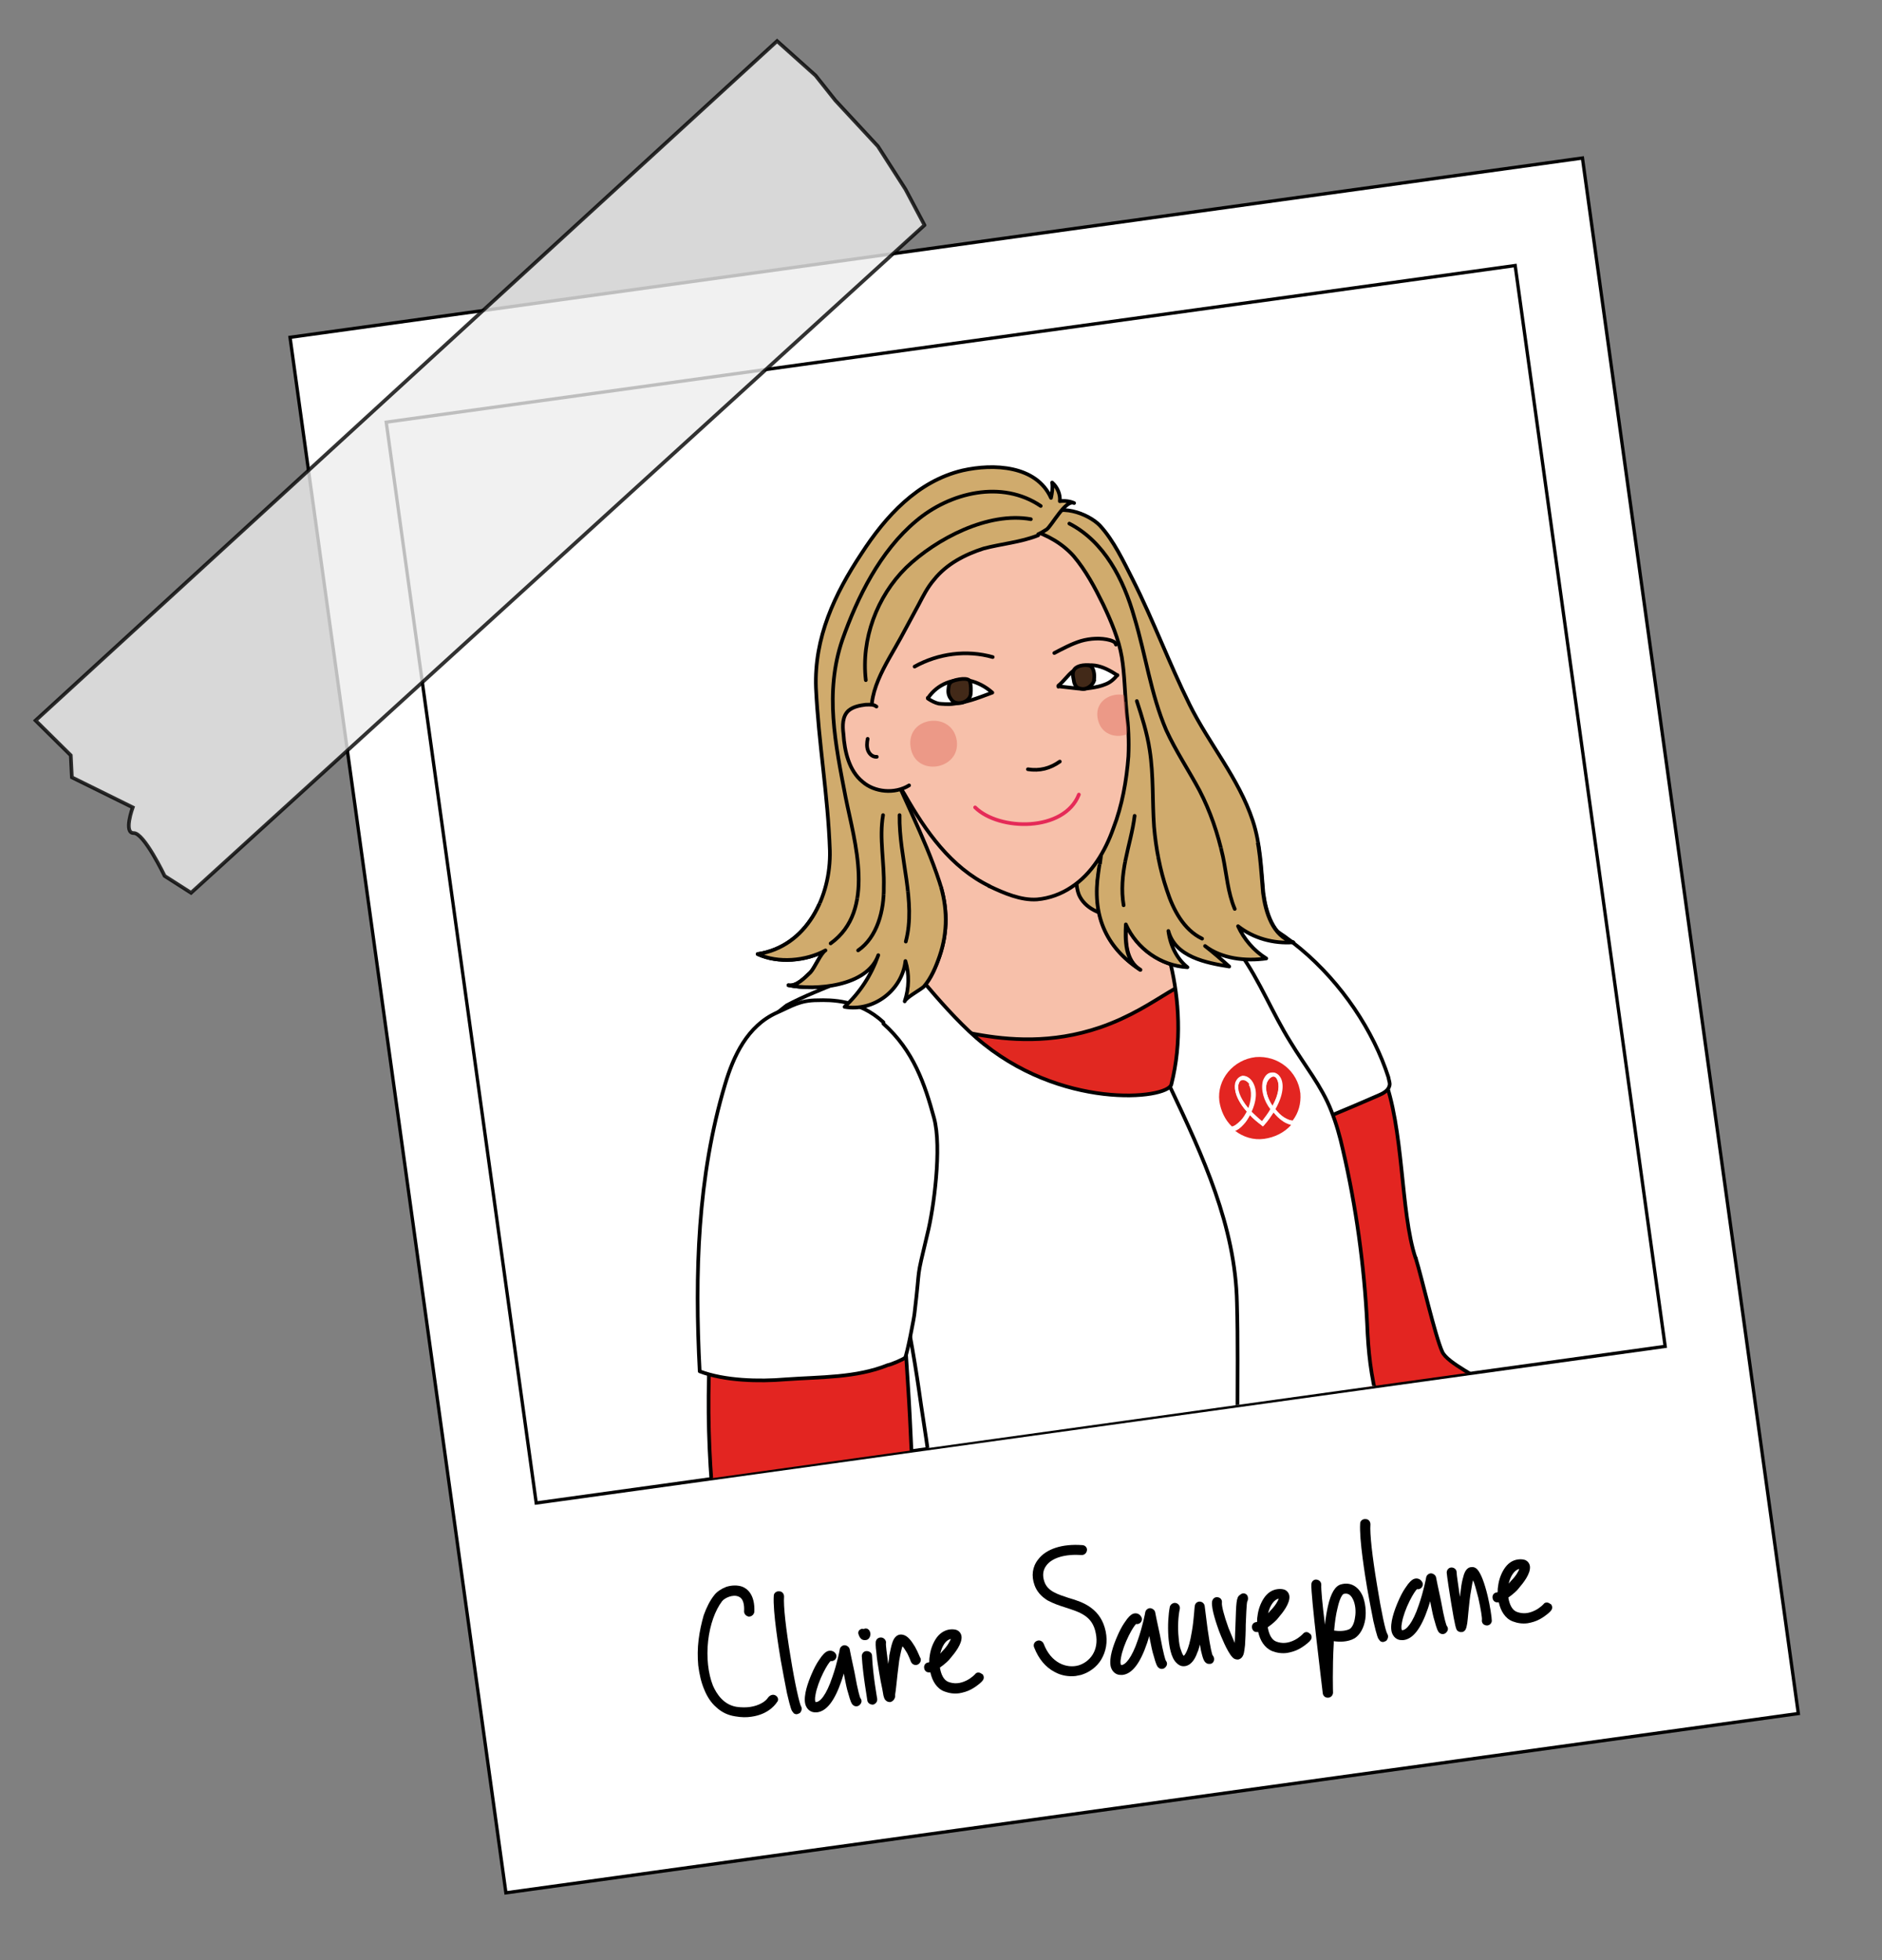 <?xml version="1.0" encoding="UTF-8"?>
<svg id="Calque_1" xmlns="http://www.w3.org/2000/svg" version="1.1" xmlns:xlink="http://www.w3.org/1999/xlink" viewBox="0 0 513.2 534.6">
  <rect x="0" y="0" width="513.2" height="534.6" fill="#808080" stroke="none"/>
  <!-- Generator: Adobe Illustrator 29.3.1, SVG Export Plug-In . SVG Version: 2.1.0 Build 151)  -->
  <defs>
    <style>
      .st0 {
        fill: #e27364;
        opacity: .5;
      }

      .st0, .st1, .st2 {
        isolation: isolate;
      }

      .st3, .st4, .st5 {
        fill: #fff;
      }

      .st6 {
        fill: #f7c0aa;
      }

      .st6, .st7, .st4, .st8, .st9, .st10, .st11, .st12 {
        stroke-linecap: round;
        stroke-linejoin: round;
      }

      .st6, .st4, .st8, .st9, .st2, .st10, .st11, .st12, .st13, .st5 {
        stroke: #000;
      }

      .st7 {
        stroke: #e52b58;
      }

      .st7, .st14, .st8, .st13 {
        fill: none;
      }

      .st15 {
        clip-path: url(#clippath-1);
      }

      .st9 {
        fill: #422918;
      }

      .st2 {
        fill: #ededed;
        opacity: .8;
        stroke-miterlimit: 10;
      }

      .st10 {
        fill: #e12821;
      }

      .st11 {
        fill: #d0ab6d;
      }

      .st12, .st16 {
        fill: #e32521;
      }

      .st17 {
        clip-path: url(#clippath-2);
      }

      .st13, .st5 {
        stroke-miterlimit: 10;
        stroke-width: .9px;
      }

      .st18 {
        clip-path: url(#clippath);
      }
    </style>
    <clipPath id="clippath">
      <polygon class="st14" points="146.4 409.8 454.2 366.9 413.2 72.2 208 100.7 115 188.7 146.4 409.8"/>
    </clipPath>
    <clipPath id="clippath-1">
      <path class="st14" d="M301.2,188.6c-1.5.5-2.7,1.5-3.3,2.9-.7,1.6-.3,3.6.3,5.2.6,1.8,1.3,3.5,2.8,4.4.7.5,1.5.7,2.3.9,1.1.2,2.5.3,3.3-.6.8-.7.8-2,.8-3-.3-2-.5-3.3-.5-5.6s-.1-1.1-.2-1.5c0-1.1-.1-3.2-1.9-3.4-1.7-.2-2.4.3-3.6,1v-.2Z"/>
    </clipPath>
    <clipPath id="clippath-2">
      <rect class="st14" x="193.5" y="238.9" width="171.2" height="36.1" transform="translate(-32.7 40.8) rotate(-7.9)"/>
    </clipPath>
  </defs>
  <g id="Calque_11">
    <g id="Calque_12">
      <g>
        <rect class="st5" x="106.8" y="65.5" width="355.8" height="428.3" transform="translate(-35.7 41.8) rotate(-7.9)"/>
        <rect class="st13" x="124.3" y="92.4" width="310.8" height="297.6" transform="translate(-30.5 40.7) rotate(-7.9)"/>
      </g>
      <path class="st2" d="M252.1,61.4L52.1,243.5l-7.2-4.6s-5.6-11.7-8.4-11.7c-2.9.1-.3-7-.3-7l-16.6-8.2-.3-6-9.6-9.5L211.9,11.2l10.5,9.4,5.4,6.8,11.6,12.5,7.5,11.7,5.2,9.8h0Z"/>
    </g>
    <g class="st1">
      <path d="M211.9,464.2c-.1.1-1.9,3.3-7,4-1.3.2-2.7.2-4.4-.1-2-.3-3.7-1.1-5.2-2.5-1.4-1.2-2.5-2.9-3.3-4.9-.8-1.9-1.3-4.1-1.6-6.5-.2-2.2-.2-4.6.1-7s.8-4.6,1.4-6.7c.8-2.2,1.7-4,2.9-5.5.7-.9,1.9-1.7,3.2-2.2,1.5-.5,3.1-.5,4.3-.1,1.4.5,3.6,2.1,3.4,6.9-.1.7-.7,1.3-1.5,1.3-.7-.1-1.3-.7-1.3-1.4.1-1.6-.1-3.6-1.6-4.1-1.5-.6-3.7.4-4.4,1.3-1.9,2.5-3.3,6.4-3.8,10.8-.5,4.5,0,8.9,1.3,12.2,1,2.3,2.9,5.2,6.4,5.8,2.8.4,5.1,0,6.9-1,1.3-.7,1.8-1.6,1.8-1.6,1.5-1.7,3.4.2,2.4,1.3h0Z"/>
      <path d="M218.4,465.3c.4.6.2,1.4-.3,1.9-.2.1-.4.2-.7.3-.4.1-1-.1-1.2-.6-.3-.2-.6-.8-1.6-5.1-.5-2.5-1.1-5.7-1.7-9-.5-3-2.2-13.3-1.9-17.6,0-.7.7-1.3,1.5-1.2.8,0,1.3.7,1.3,1.4-.2,2.6.5,8.8,1.8,16.6,1.2,7.5,2.4,12.5,2.8,13.3h0Z"/>
      <path d="M234.6,463.1c.5.6.4,1.3-.1,1.8-.5.6-1.4.6-1.9.1-.4-.3-.7-1-1.3-3.2-.4-1.2-.7-2.8-1.1-4.8,0-.2-.1-.4-.1-.6l-.6,1.9c-1.9,5.6-4.1,8.4-6.7,8.7h-.3c-1.4.1-2.5-.8-2.9-2.2-.6-2.4.8-6.1,1.7-8.2.6-1.4,1.3-2.8,2-3.8,1.1-1.7,1.8-2.2,2.2-2.4.8-.4,1.8-.2,2.3.5.5.6.3,1.5-.3,1.9-.3.2-.7.3-1,.2-.4.4-1.1,1.4-2,3.2-1,2-1.8,4.2-2.1,5.9-.3,1.4-.1,2,0,2.1h.1c1.1,0,2.8-1.8,4.5-6.9,1.3-3.7,2-7.4,2-7.5.1-.6.7-1.1,1.3-1.1s1.3.5,1.4,1.1c0,.1.6,3,1.3,6.2,1,5.6,1.5,6.9,1.6,7.1h0Z"/>
      <path d="M234.1,445.7c-.2-.6.1-1.2.7-1.4.2-.1.4-.1.7,0,.5-.3,1.1-.2,1.5.3.4.6.5,1.3.1,2-.2.4-.6.7-1.1.7h-.3c-.5,0-1.2-.3-1.6-1.6h0ZM236.5,463.7c0-.3-1.2-6.8-1.5-12,0-.7.5-1.4,1.3-1.4s1.5.5,1.5,1.3c.2,5.1,1.4,11.6,1.4,11.7.1.8-.4,1.4-1.1,1.6h-.1c-.7,0-1.4-.4-1.5-1.2h0Z"/>
      <path d="M251,452.2c.3.7-.1,1.5-.8,1.8s-1.5-.1-1.8-.8c0,0-.4-1.1-1-2.3-.6-1-1-1.6-1.3-1.9-.2.5-.5,1.7-.9,3.9-.3,2.3-.6,4.9-.8,6.9-.1,1-.2,1.7-.3,2.3v.7c-.2.7-.6,1.2-1.3,1.4h-.1c-.4,0-.8-.1-1.1-.4-.4-.3-.5-.7-.7-1.4l-.3-1.7c-.3-1.3-.6-3-.9-4.8s-.6-3.6-.7-5c-.3-2.2-.2-2.8-.2-3.1.1-.8.8-1.3,1.6-1.2.7.1,1.3.8,1.2,1.5-.1.5.2,2.5.6,5.7.1-.8.3-1.5.3-2.3.3-1.4.5-2.5.8-3.4.2-.6.7-2.1,2.1-2.3.9-.1,1.8.3,2.6,1.2.5.5,1,1.3,1.5,2.1.9,1.6,1.4,3.1,1.5,3.1h0Z"/>
      <path d="M267.8,456.5c.6.5.6,1.4.1,1.9,0,.1-1.2,1.3-3,2.3-1.1.6-2.2.9-3.3,1.1-1.4.2-2.8,0-4.1-.5-2.1-.8-3.3-2.9-3.8-5.2h-.2c-.8.1-1.4-.4-1.5-1.2-.1-.8.4-1.4,1.1-1.5.1,0,.2,0,.3-.1,0-.5,0-1,.1-1.5.2-1.8.8-3.4,1.6-4.7,1-1.6,2.4-2.5,3.9-2.7.8-.1,1.5,0,2,.2.6.3,1.1.9,1.2,1.7.2,2-1.8,4.5-3,5.9-.4.6-1.6,1.7-2.9,2.6.3,1.8,1,3.4,2.3,3.9,1.6.6,3.2.5,5-.4,1.4-.7,2.3-1.7,2.3-1.7.4-.6,1.3-.6,1.9,0h0ZM256.4,451l.6-.7c1.4-1.4,2-2.7,2.3-3.3-1.3.2-2.4,1.8-2.9,4Z"/>
      <path d="M301.5,444.9c.6,2.9.1,5.5-1.2,7.7-1.2,2-3.2,3.5-5.5,4.2-.5.1-1,.2-1.5.3-1.9.2-3.9-.1-5.7-1.1-2.5-1.3-4.4-3.6-5.6-6.7-.3-.7,0-1.5.8-1.8.7-.3,1.5.1,1.8.8,2,5.3,6.3,6.8,9.5,5.9,3-.9,5.7-4,4.7-8.8-.9-4.7-4.3-5.7-8.3-7-1.6-.5-3.3-1.1-4.8-1.9-1.8-1.1-3-2.5-3.6-4.2-.9-2.5-.6-5,1-7,2.2-2.9,6.6-4.3,12-3.9.8,0,1.4.7,1.3,1.4-.1.8-.7,1.3-1.4,1.3-4.5-.3-8.1.7-9.7,2.9-.9,1.2-1.1,2.7-.5,4.4.9,2.6,3.6,3.4,6.6,4.4,2.1.6,4.2,1.3,6,2.6,2.2,1.6,3.5,3.7,4.1,6.5h0Z"/>
      <path d="M317.9,452.9c.5.6.4,1.3-.1,1.8-.5.6-1.4.6-1.9.1-.4-.3-.7-1-1.3-3.2-.4-1.2-.7-2.8-1.1-4.8,0-.2-.1-.4-.1-.6l-.6,1.9c-1.9,5.6-4.1,8.4-6.7,8.7h-.3c-1.4.1-2.5-.8-2.9-2.2-.6-2.4.8-6.1,1.7-8.2.6-1.4,1.3-2.8,2-3.8,1.1-1.7,1.8-2.2,2.2-2.4.8-.4,1.8-.2,2.3.6.5.6.3,1.5-.3,1.9-.3.2-.7.3-1,.2-.4.4-1.1,1.4-2,3.2-1,2-1.8,4.2-2.1,5.9-.3,1.4-.1,1.9,0,2.1h.1c1,0,2.8-1.8,4.5-6.9,1.3-3.7,2-7.4,2-7.5.1-.6.7-1.1,1.3-1.1s1.3.5,1.4,1.1c0,.1.6,3,1.3,6.2,1,5.5,1.5,6.8,1.6,7h0Z"/>
      <path d="M330.7,451.5c.4.4.5,1.2.2,1.7-.2.4-.6.6-1,.6s-.6,0-.9-.2c-.7-.4-1-1.3-1.5-3.4-.1-.5-.2-1.1-.3-1.7-.2.8-.4,1.6-.7,2.2-.7,2-1.7,3.2-2.9,3.6-1,.3-1.9.1-2.7-.7-1.6-1.4-2.1-4.7-2.3-7.3-.2-3,0-6.1.4-8.1.2-.7,1-1.2,1.7-1s1.2.9,1,1.7c-.4,1.8-.6,5-.3,7.7.1,1.4.3,2.7.7,3.6.3,1,.6,1.3.7,1.4.1-.1,1.3-1,2.2-6.6.6-3.4.7-6.8.8-6.9,0-.7.6-1.3,1.3-1.3s1.3.5,1.4,1.2c0,.1.4,3.1.8,6.3.8,5.5,1.2,6.9,1.4,7.2h0Z"/>
      <path d="M340.1,435.1c.3.5.3,1.2,0,1.7-.2.8-.3,4.1-.4,6.3,0,2-.1,4-.2,5.6-.1.9-.2,1.6-.3,2.1-.3,1.3-1,1.7-1.6,1.8h-.1c-.6,0-1.1-.2-1.5-.7-1.4-1.5-3.1-5.8-3.6-7.1-.6-1.7-2.1-5.9-1.9-7.9.1-.8.7-1.4,1.5-1.3s1.3.7,1.2,1.5c-.1.8.5,3.3,1.8,6.9.7,1.7,1.3,3.1,1.7,4.1v-.3c.1-1.3.1-3.1.2-4.7.2-5.9.2-7.5,1.2-8.1.7-.7,1.6-.5,2,.1h0Z"/>
      <path d="M357.2,445.5c.6.5.6,1.4.1,1.9,0,.1-1.2,1.3-3,2.3-1.1.6-2.2.9-3.3,1.1-1.4.2-2.8,0-4.1-.5-2.1-.9-3.3-2.9-3.8-5.2h-.2c-.8.1-1.4-.4-1.5-1.2-.1-.8.4-1.4,1.1-1.5.1,0,.2,0,.3-.1,0-.5,0-1,.1-1.5.2-1.8.8-3.4,1.6-4.7,1-1.6,2.3-2.5,3.9-2.7.8-.1,1.5,0,2,.2.6.3,1.1.9,1.2,1.7.2,2-1.8,4.5-3,5.9-.4.6-1.6,1.7-2.9,2.6.3,1.8,1,3.4,2.3,3.9,1.6.6,3.2.5,5-.4,1.4-.7,2.3-1.7,2.3-1.7.5-.6,1.3-.7,1.9,0h0ZM345.8,440l.6-.7c1.4-1.4,2.1-2.7,2.3-3.3-1.2.2-2.4,1.8-2.9,4Z"/>
      <path d="M371.6,435.3c.7,1.8,1,4.1.7,6.3-.4,2.5-1.5,4.3-2.9,5.2-1.9,1.1-4.2,1-5.7.8v.6c-.4,6.8-.2,13.4-.2,13.4,0,.7-.5,1.3-1.2,1.4h-.1c-.7.1-1.4-.4-1.5-1.2-.3-2.7-3.3-26.9-3.1-29.7,0-.8.7-1.4,1.4-1.3.8.1,1.3.7,1.3,1.4-.1,1,.3,5.4,1,10.9.2-2,.5-3.6.8-5,.8-3.6,2-5.6,3.6-6,2.5-.7,4.7.5,5.9,3.2h0ZM369,436.3c-.9-2-2.1-1.7-2.6-1.6,0,0-.9.3-1.7,4-.4,1.6-.7,3.6-.9,6,1.2.2,3,.2,4.2-.4.7-.4,1.3-1.6,1.5-3.2.3-1.6.1-3.5-.5-4.8Z"/>
      <path d="M378.3,445.6c.4.6.2,1.4-.3,1.9-.2.1-.4.2-.7.3-.4.1-1-.1-1.2-.6-.3-.2-.6-.8-1.6-5.1-.5-2.5-1.1-5.7-1.7-9-.5-3-2.2-13.3-1.9-17.6,0-.7.7-1.3,1.5-1.2.8,0,1.3.7,1.3,1.4-.2,2.6.5,8.8,1.8,16.6,1.2,7.5,2.3,12.5,2.8,13.3h0Z"/>
      <path d="M394.5,443.4c.5.6.4,1.3-.1,1.8-.5.6-1.4.6-1.9.1-.4-.3-.7-1-1.3-3.2-.4-1.2-.7-2.8-1.1-4.8,0-.2-.1-.4-.1-.6l-.6,1.9c-1.9,5.6-4.1,8.4-6.7,8.7h-.3c-1.4.1-2.5-.8-2.9-2.2-.6-2.4.8-6.1,1.7-8.2.6-1.4,1.3-2.8,2-3.8,1.1-1.7,1.8-2.2,2.2-2.4.8-.4,1.8-.2,2.3.6.5.6.3,1.5-.3,1.9-.3.2-.7.3-1,.2-.4.4-1.1,1.4-2,3.2-1,2-1.8,4.2-2.1,5.9-.3,1.4-.1,2,0,2.1h.1c1,0,2.8-1.8,4.5-6.9,1.3-3.7,2-7.4,2-7.5.1-.6.7-1.1,1.3-1.1s1.3.5,1.4,1.1c0,.1.6,3,1.3,6.2,1,5.6,1.5,6.8,1.6,7h0Z"/>
      <path d="M405.7,435.4c.6,2.5,1.1,5.7,1.1,6.7-.1.8-.8,1.3-1.5,1.2-.8-.1-1.3-.7-1.2-1.5.1-.4-.3-3-1-6.1-.6-2.3-1-3.8-1.4-4.7-.2.5-.3,1.4-.5,2.5-.4,2-.6,4.4-.8,6.3-.1,1.2-.2,2.1-.3,2.9l-.2,1c-.1.3-.2,1.1-1.1,1.4h-.2c-.4.1-1-.1-1.3-.5-.2-.3-.5-.7-1.6-7.5-.5-3.1-1.1-7-1.2-8.2,0-.8.6-1.4,1.3-1.4s1.4.5,1.4,1.3.5,3.7.9,6.7l.4-3.1c.2-1.3.5-2.3.7-3,.2-.5.7-2,2.1-2,.4-.1,1.1.1,1.6.7.9,1,1.9,3.5,2.8,7.3h0Z"/>
      <path d="M422.8,437.4c.6.5.6,1.4.1,1.9,0,.1-1.2,1.3-3,2.3-1.1.6-2.2.9-3.3,1.1-1.4.2-2.8,0-4.1-.5-2.1-.8-3.3-2.9-3.8-5.2h-.2c-.8.1-1.4-.4-1.5-1.2-.1-.8.4-1.4,1.1-1.5.1,0,.2,0,.3-.1,0-.5,0-1,.1-1.5.2-1.8.8-3.4,1.6-4.7,1-1.6,2.3-2.5,3.9-2.7.8-.1,1.5,0,2,.2.6.3,1.1.9,1.2,1.7.2,2-1.8,4.5-3,5.9-.4.6-1.6,1.7-2.9,2.6.3,1.8,1,3.4,2.3,3.9,1.6.6,3.2.5,5-.4,1.4-.7,2.3-1.7,2.3-1.7.4-.6,1.3-.6,1.9,0h0ZM411.4,431.9l.6-.7c1.4-1.4,2.1-2.7,2.3-3.3-1.2.2-2.4,1.8-2.9,4Z"/>
    </g>
  </g>
  <g class="st18">
    <g>
      <g>
        <g>
          <path class="st11" d="M295.4,250.7c4.6,3.4,10.3,6,16,5,.8-.1,1.5-.2,2.1-.7s.8-1.2,1-1.8c1.3-3.7,1.9-7.7,2.3-11.6.3-3.3.3-6.8-.8-9.9-1-3.1-3.2-6.2-6.4-7.3-2.1-.8-4.3-.8-6.6-.6-5.1.2-10.1.9-14.7,3-3.1,1.4-13.5,8.8-8.9,12.8,4.6,4,4.8,2,6.8,3.4,3.3,2.3,5.8,5.4,9.1,7.8h.2Z"/>
          <path class="st6" d="M293,227.4c-.1-.9-.2-1.7-.5-2.6-.6-2.1-1.4-4.4-3.4-5.6-1-.5-1.9-.7-3-.8-10.9-1.6-21.6-3.3-32.5-4.9-4.1-.7-8-1.2-12.2-.9-.6,3.5.9,6.8,2.3,10,2.7,6.3,5.2,12.7,6.7,19.5.4,2.1.9,4.2.3,6.3-1.2,4.6-6.3,6.7-10.1,9.7-3.3,2.6-7.2,7-6,11.3s2,6.8,3.1,10.1c2.9,8.9,6.5,18.1,11.9,25.8s2.5,3.5,4.1,5c11.8,11.5,70.1-9.4,73.3-13.6,1.2-1.6,1.3-3.9,1.7-5.6.6-3.5,1-6.9,1.3-10.4.8-7.8,1.2-15.9.6-23.7-.6-7.8-.3-5.2-1.3-7.4-2-4.2-9.9-2-13.5-1.4-3.9.5-7.8,1.9-11.8,1.6s-8.2-2.1-9.8-5.8c-.9-2.3-.7-5-.6-7.6,0-2.9-.2-6-.8-9v-.2Z"/>
          <g>
            <path class="st11" d="M284.6,141.1c3.9-4.1,12.1-1.1,15.3,2.2,3.8,4.1,6.5,9.9,9,14.8,5.6,11.1,10,23,15.5,34.1,5.3,10.7,13.4,20.1,17.2,31.6,2.1,6.3,2.3,13,2.9,19.7.7,5.3,2.6,11.8,8.2,13.5-5.3.4-10.8-1.1-15-4.4,1.6,3.5,4.3,6.7,7.7,8.8-5.6.8-12.2.1-16.7-3.4,2.3,1.8,4.5,3.7,6.6,5.6-6.3-1-14.7-2.6-16.6-9.7.5,3.9,2.3,7.6,5.2,9.9-7.2-.4-13.8-5-16.8-11.7-.2,4.2-.3,9.9,3.9,12.4-9.7-6.4-13.1-15.3-11.4-26.5,1.8-11.7,2-23.6,1.7-35.5-.2-11.6.2-23.3-4.4-34.3-2.1-5.3-5.1-10.1-8.2-14.9-2.2-3.4-7.5-8.7-4-12.4v.2Z"/>
            <path class="st6" d="M269.8,241.7c4,1.9,8.6,3.9,13,3.6,3.4-.3,6.6-1.5,9.3-3.3,5.7-3.7,9.3-9.9,11.5-16.1,2.4-6.2,3.6-13,4.1-19.6.2-4.2,0-8.2-.5-12.3-.5-5-.5-10-1.3-14.8s-2.9-9.8-5.1-14.4c-2.2-4.5-4.7-9.2-8-13.1-6.1-6.9-16.8-9.6-25.8-8.2-9.8,1.5-20.9,4.3-28,11.6-3.4,3.6-5.1,8-5.7,12.7-.1,2.3-.1,4.8-.1,7,0,2.9-.1,5.9.7,8.5,1.6,5.8,3.6,11.5,5.6,17.3s4,11.2,7.2,16.1c5.7,10,12.6,19.9,23.2,25h-.2Z"/>
            <path class="st8" d="M280.3,209.8c3.2.5,6-.2,8.7-2.1"/>
            <path class="st7" d="M265.9,220.2c6.6,6.5,24.3,6.7,28.3-3.5"/>
            <path class="st8" d="M270.7,179.2c-7.1-2-14.8-1-21.3,2.6"/>
            <path class="st8" d="M287.5,178.1c2.3-1.2,4.7-2.5,7.3-3.3,2.5-.7,5.4-.9,7.9-.2.6.2,1.4.4,1.6,1.2"/>
            <path class="st14" d="M238.7,192.3c-1.5-1.7-3.2-3-5.2-3.8-1.1-.5-2.6-.7-3.7-.3-1.7.9-1.9,3-1.9,4.9,0,4.9,1.1,9.9,3.6,14,2.7,4.1,7.3,7.2,12.3,7.1.6,0,1.2-.2,1.6-.4.4-.4.8-1,.4-1.4"/>
            <path class="st11" d="M283.3,145.6c.9-.4,1.4-.8,2.1-1.2,1.4-1,5.2-8.3,7.5-7.2-1.1-.5-2.6-.7-3.9-.5.2-1.9-.7-3.9-2.1-5.1.2,1.5,0,2.8-.3,4.2-4-8.9-15.7-9.4-24.1-7.5-12.3,2.9-21,12.5-27.6,22.7-7.3,11-12.9,22.9-12.4,36.6.7,14.9,3.3,29.5,3.8,44.4.3,12.5-6.3,26.2-19.7,28.2,5.6,2.6,13.2,1.9,18.5-1-1.3.8-2.9,4.7-4.1,6-1.5,1.4-3.8,3.9-6,3.5,7.3,1.5,21.5.4,24.5-8.2-1.9,5.4-4.9,10.1-9.2,14.1,7.9,1.4,15.7-4.5,16.6-12.5,1.1,3.6,1,7.4-.2,11,.3-1,4.2-3.1,5.2-4,2-2.3,3.3-5.4,4.3-8.3,2.3-6.7,2.2-13.4,0-20.2-4.1-12.6-10.7-24.5-15.5-36.9-.7-1.9-1.6-3.8-2.3-5.7-2.9-8.4,3.4-17,7.3-24.2,1.6-3,3.2-5.9,4.8-8.9,1.2-2.3,2.4-4.7,4.2-6.8,3.4-4.3,8.5-6.9,13.5-8.5,4.9-1.3,10.1-1.7,14.9-3.6v-.3Z"/>
            <path class="st8" d="M283.8,138c-10.6-7.2-24.8-3.7-34,4.1-9.8,8.2-16,20.8-20.1,32.4-4.9,14.4-1.9,28.4.9,43,2.4,12,8.4,30.8-4.1,39.8"/>
            <path class="st8" d="M240.8,222.3c-1.1,6.3.4,12.9.2,19.6.1,6.5-1.8,13.7-7,17.3"/>
            <path class="st8" d="M245.3,222.3c-.2,11.6,4.6,23.5,1.7,34.5"/>
            <path class="st8" d="M281.1,141.6c-11.6-2.1-25.8,5.3-34,13.2-8,7.9-12.3,19.5-11,30.7"/>
            <path class="st8" d="M291.6,142.8c9.5,4.9,14.8,15.2,17.7,25.5,3.1,10.2,4.5,21,8.7,30.8,2.6,5.7,6.1,10.9,9.1,16.5,2.9,5.6,5,11.7,6.4,18.1,1,4.8,1.3,9.7,3.2,14.2"/>
            <path class="st8" d="M310,191.2c1.4,4.3,2.8,8.7,3.5,13.3,1.1,7,.7,14,1.2,21,.5,5.8,1.6,11.7,3.5,17.3,1.7,5.3,4.6,10.8,9.6,13.2"/>
            <path class="st8" d="M309.4,222.5c-.5,4.1-1.7,8.1-2.5,12.1s-1.2,8.2-.5,12.3"/>
            <path class="st6" d="M239,192.7c-.9-.7-1.9-.5-3-.5-1.5.2-3.3.5-4.6,1.6-1.7,1.5-1.7,4.1-1.4,6.4.3,4.7,1.5,10,5.2,13,3.3,2.9,8.8,3.4,12.7,1"/>
            <path class="st8" d="M236.6,201.5c-.2,1-.3,2.2.1,3.2s1.3,1.8,2.4,1.7"/>
            <g class="st15">
              <path class="st0" d="M310.8,194.2c1,7.4-10.3,9.2-11.5,1.6-1.2-7.3,10.5-9,11.5-1.6Z"/>
            </g>
            <path class="st0" d="M260.9,202c1.1,8-11.4,10.1-12.6,1.7s11.4-9.9,12.6-1.7Z"/>
            <path class="st4" d="M253.1,190.3c2.6-3.8,7-5.4,11.2-4.7,2.2.5,4.4,1.6,6.3,3.3-4.6,1.7-6.7,2.6-11,3.1-.8.1-2.8,0-3.6-.1-1-.2-2.1-.8-3-1.4v-.2Z"/>
            <path class="st4" d="M304.7,184.2c-1.9-1.3-4-2.4-6.1-2.7-2.2-.3-4.3.1-6.1,1.6-1.4,1.1-2.5,2.8-3.9,3.9v.2c0,.2,0,0,.2,0,1.7.2,3.5.4,5.3.6.5,0,.9,0,1.4.1l2.1-.3c1.4-.2,2.7-.5,3.9-1,1.3-.5,2.3-1.4,3.2-2.5h0Z"/>
            <path class="st9" d="M264.5,185.9c.3,1,.3,2.3.2,3.4s-1.1,2-2.2,2.3c-1,.3-2.3.2-3-.7s-1-1.7-.9-2.8.2-1.9,1.1-2.3c1-.5,4.5-1.2,4.8.1Z"/>
            <path class="st9" d="M298.4,185.5c-.4,1.3-1.7,2.4-3.1,2.4-.6,0-1.1-.2-1.6-.4-.4-.4-.6-.8-.8-1.4-.2-1.4-.7-2.5.1-3.6.7-.9,2.6-1.3,4-1,1.3.3,1.6,2.7,1.3,4h0Z"/>
          </g>
        </g>
        <path class="st12" d="M386,343.1c-4.2-12.7-3.1-35.4-8.8-49.8-3.1-7.9-.4,2.5-8.7,5.4-6.6,2.3-13.1,4.9-19.5,7.8,9.5,24.2,13.4,45.6,23,69.7,1.6,4.1-.2,13,4.5,21.2,2.9,5.3,2.2,11.4,6,16.2,3.4,4.5,7.1,10,11.3,13.6,3.3,2.8,9.5,6.4,12.6,9.5,9.4,9.8,25.1,28.6,30.5,26.3,0-10.6,8.8-19.3,17.9-24.7,1.4-.8,4.8-2.2,4.6-3.9-.3-.7-.8-1.3-1.3-1.8-19.5-18.3-32.2-32.6-52.2-54.4-2.4-2.6-11.1-6.3-12.6-9.5-2-4.4-5.7-20.7-7.2-25.4h0v-.2Z"/>
        <path class="st10" d="M330.3,268.1c7,3.4,8.9,17.3,4.7,27.2-6.6,15.6-27.3,17.8-31.1,18.2-29.9,2.6-56.6-26-53.5-32.4,2.5-5.3,22.9,8.2,49.6-.9,16.5-5.7,23.2-15.7,30.3-12.2h0v.2Z"/>
        <g>
          <path class="st4" d="M314.6,245.2c29.5-3.5,55.9,23.4,64,48.6.1.8.5,1.5.3,2.3-.3,1.3-1.7,2.1-2.9,2.6-8.9,3.9-17.9,7.6-27,11.2,1.3-.5-21.6-46.3-23.5-50-1.5-1-9.2-7.1-11-14.5Z"/>
          <path class="st4" d="M413.7,497.8c-4.2-15.6-8.8-31.2-14.6-46.5-2-5.3-2.9-10.7-5.1-15.8-2.3-5.4-5.6-10.2-8-15.6-2.1-5-3.4-10-4.7-15.1-1.9-7.3-3.6-14.6-5.5-22.1-2-7.5-2.7-14-3-21.7-.8-15.9-3-31.9-6.6-47.4-.8-3.6-1.8-7.2-3.2-10.7-2.6-6.7-7.3-12.4-11.1-18.7-5-8-8.3-16.6-13.7-24.2-6.1-8.6-16.1-16.6-27.2-14.5,4.9,2.9,14.3,27.2,8.4,50.3-1.1,4-30.4,7.1-53.2-12.8-10.4-9.1-20.9-24-21.9-23.4-8.1,6.4-20.3,9.5-29.8,14.6l-9.7,7.7c1.5-1.1,14.2,6.4,15.8,7.2,10.8,5.3,14.4,21.5,17.9,32.3,3,9.2,4.7,19.3,6.8,28.7,2.1,9.6,3.9,19.4,5.3,29.1,1.3,9.7,4.4,26,4.3,38.6,0,7.4-.1,21.5-.9,25-9.2,44.2-.4,93.8-.4,93.8,0,0,142.6-4.2,160.1-38.7h0l.3-.2Z"/>
          <path class="st8" d="M359.5,523.4c-1.2-17.9-4.8-34.7-9.2-56.3-2.9-13.3-10.2-35.4-11.6-49.1-2.1-20.9-.8-41.7-1.4-62.7-.4-20.8-9.3-40-18.2-58.8"/>
        </g>
        <path class="st12" d="M248.5,399.3c.4,17.8.1,35.7,2.9,53.4,3,19.5,9.3,38.9,20.8,55,1,1.4,2,2.8,2.2,4.5.3,3.9-4.4,6.1-8.2,7.2-9.7,2.7-19.5,5.3-29.4,7.7-1,.2-2.1.5-3,.2-1.5-.4-2.4-1.8-3.1-3.2-25.7-44.8-38.7-96.8-37.4-148.4.3-10.3-2-19.5-2.7-29.5-.6-9.3,4.3-18.9,5-28.2.4-5.9.2-11.8,1.4-17.7,1.2-5.6,4.7-9.6,8.6-13.9,2.5-2.8,5.6-5.1,9.3-6.5,6.5-2.3,13.2-.7,18.6,3,4.4,3.1,8,7.4,10.6,11.8,3.2,5.3,6.7,12.5,6.9,18.5.3,1.8-.3,3.6-.8,5.4-6.4,21.6-3.2,45.6-2.1,67.7s.3,8.6.4,12.9Z"/>
        <path class="st4" d="M240.9,278.8c-6.7-6.2-14.3-6.1-18-6-4.8,0-7,1.6-11.1,3.4-8,3.6-11.8,11.8-14.1,19.6-7.5,25.1-8.3,51.5-6.9,78.2,6.8,2.6,16.3,2.8,23.3,2.2,9.8-.7,19.3-.4,28-3.9.8-.1,4.1-1.5,4.7-2,.5-.7,2.6-11.5,2.6-12.3,1.7-14.1.2-7.7,3.5-21.5,1.7-6.7,4-23.6,1.8-31.6-2.5-9.2-5.6-18.4-13.8-25.7v-.3s0,0,0,0Z"/>
        <g class="st17">
          <g>
            <path class="st11" d="M286.7,141.3c3.9-4.1,9.9-1.4,13.1,2,3.8,4.1,6.5,9.9,9,14.8,5.6,11.1,10,23,15.5,34.1,5.3,10.7,13.4,20.1,17.2,31.6,2.1,6.3,2.3,13,2.9,19.7.7,5.3,2.6,11.8,8.2,13.5-5.3.4-10.8-1.1-15-4.4,1.6,3.5,4.3,6.7,7.7,8.8-5.6.8-12.2.1-16.7-3.4,2.3,1.8,4.5,3.7,6.6,5.6-6.3-1-14.7-2.6-16.6-9.7.5,3.9,2.3,7.6,5.2,9.9-7.2-.4-13.8-5-16.8-11.7-.2,4.2-.3,9.9,3.9,12.4-9.7-6.4-13.1-15.3-11.4-26.5,1.8-11.7,2-23.6,1.7-35.5-.2-11.6.2-23.3-4.4-34.3-2.1-5.3-5.1-10.1-8.2-14.9-2.2-3.4-5.4-8.5-2-12.1h0Z"/>
            <path class="st11" d="M283.3,145.6c.9-.4,1.4-.8,2.1-1.2,1.4-1,5.2-8.3,7.5-7.2-1.1-.5-2.6-.7-3.9-.5.2-1.9-.7-3.9-2.1-5.1.2,1.5,0,2.8-.3,4.2-4-8.9-15.7-9.4-24.1-7.5-12.3,2.9-21,12.5-27.6,22.7-7.3,11-12.9,22.9-12.4,36.6.7,14.9,3.3,29.5,3.8,44.4.3,12.5-6.3,26.2-19.7,28.2,5.6,2.6,13.2,1.9,18.5-1-1.3.8-2.9,4.7-4.1,6-1.5,1.4-3.8,3.9-6,3.5,7.3,1.5,21.5.4,24.5-8.2-1.9,5.4-4.9,10.1-9.2,14.1,7.9,1.4,15.7-4.5,16.6-12.5,1.1,3.6,1,7.4-.2,11,.3-1,4.2-3.1,5.2-4,2-2.3,3.3-5.4,4.3-8.3,2.3-6.7,2.2-13.4,0-20.2-4.1-12.6-10.7-24.5-15.5-36.9-.7-1.9-1.6-3.8-2.3-5.7-2.9-8.4,3.4-17,7.3-24.2,1.6-3,3.2-5.9,4.8-8.9,1.2-2.3,2.4-4.7,4.2-6.8,3.4-4.3,8.5-6.9,13.5-8.5,4.9-1.3,10.1-1.7,14.9-3.6v-.3Z"/>
            <path class="st8" d="M283.8,138c-10.6-7.2-24.8-3.7-34,4.1-9.8,8.2-16,20.8-20.1,32.4-4.9,14.4-1.9,28.4.9,43,2.4,12,8.4,30.8-4.1,39.8"/>
            <path class="st8" d="M240.8,222.3c-1.1,6.3.4,12.9.2,19.6.1,6.5-1.8,13.7-7,17.3"/>
            <path class="st8" d="M245.3,222.3c-.2,11.6,4.6,23.5,1.7,34.5"/>
            <path class="st8" d="M291.6,142.8c9.5,4.9,14.8,15.2,17.7,25.5,3.1,10.2,4.5,21,8.7,30.8,2.6,5.7,6.1,10.9,9.1,16.5,2.9,5.6,5,11.7,6.4,18.1,1,4.8,1.3,9.7,3.2,14.2"/>
            <path class="st8" d="M310,191.2c1.4,4.3,2.8,8.7,3.5,13.3,1.1,7,.7,14,1.2,21,.5,5.8,1.6,11.7,3.5,17.3,1.7,5.3,4.6,10.8,9.6,13.2"/>
            <path class="st8" d="M309.4,222.5c-.5,4.1-1.7,8.1-2.5,12.1s-1.2,8.2-.5,12.3"/>
          </g>
        </g>
      </g>
      <g>
        <path class="st16" d="M348.3,294.5c-.2-.6-.8-1-1.2-.9s-1.1.6-1.6,1.6c-.7,1.9.2,4.5,1.5,6.4,1.9-3.3,2-5.8,1.3-7.1"/>
        <path class="st16" d="M347.2,303.4c-.6,1-1.5,2.2-2.6,3.5l-.3.3-.3-.3c-1.2-.9-2.3-1.8-3.2-2.8-.5,1-1.1,1.9-1.8,2.6-.8.9-1.5,1.3-2.2,1.7,2.2,1.7,5,2.6,7.9,2.2s5.5-1.7,7.4-3.8c-.6-.2-1.6-.5-2.5-1.2-.7-.5-1.6-1.3-2.3-2.2"/>
        <path class="st16" d="M340.7,295.7c-.6-.8-1.3-1.2-1.9-1.1s0,0,0,0c-.5,0-.9.4-1.1,1.2-.4,1.4.2,3.8,2.6,6.7.9-2.3,1.2-5,.2-6.7"/>
        <path class="st16" d="M340.1,303.3c-2.9-3.3-3.6-6.1-3.3-7.9.3-1,1-1.7,1.9-2,1.1-.1,2.1.5,2.8,1.6h0c1.2,2.3.8,5.5-.4,8.1.9.8,1.8,1.8,3,2.7.9-1.2,1.7-2.2,2.3-3.3-1.7-2.2-2.7-5.2-2-7.8h0c.6-1.5,1.4-2.2,2.5-2.2.9-.1,1.8.5,2.2,1.5.9,1.7.6,4.5-1.5,8.4.7.8,1.5,1.7,2.3,2.2,1,.8,2,1,2.6,1,1.6-2.1,2.3-4.6,2.1-7.4-.7-6.1-6.1-10.4-12.2-9.9-6.1.7-10.6,6.1-9.9,12,.4,2.7,1.6,5.2,3.4,6.9.6,0,1.5-.7,2.4-1.6.7-.7,1.3-1.7,1.8-2.7"/>
        <path class="st3" d="M352.7,305.7c-.6,0-1.6-.4-2.6-1-.8-.5-1.6-1.3-2.3-2.2,2.2-3.9,2.3-6.8,1.5-8.4-.5-1-1.3-1.5-2.2-1.5-1.1.1-1.9.9-2.5,2.2h0c-.7,2.6.3,5.5,2,7.8-.6,1-1.4,2-2.3,3.3-1.2-.9-2.1-1.9-3-2.7,1.2-2.6,1.7-5.6.4-7.9h0c-.8-1.3-2-1.9-2.9-1.8s-1.6.8-1.9,2c-.5,1.8.3,4.6,3.3,7.9-.5,1-1.1,1.9-1.8,2.7-.8.9-1.8,1.3-2.4,1.6.3.3.5.5.9.7.7-.3,1.4-.8,2.2-1.7.7-.7,1.2-1.6,1.8-2.6.9,1,2,1.9,3.2,2.8l.3.3.3-.3c1.1-1.2,1.8-2.3,2.6-3.5.7.8,1.5,1.7,2.3,2.2.9.7,1.8,1,2.5,1.2.3-.3.5-.5.7-.9M340.4,302.2c-2.4-2.9-3.1-5.3-2.6-6.7.2-.6.5-1,1.1-1.2h0c.6,0,1.3.4,1.9,1.1,1,1.7.6,4.4-.2,6.7M345.5,295.2c.3-1,1-1.5,1.6-1.6s1,.3,1.2.9c.6,1.3.5,3.8-1.3,7.1-1.4-2.1-2.2-4.5-1.5-6.4"/>
      </g>
    </g>
  </g>
</svg>